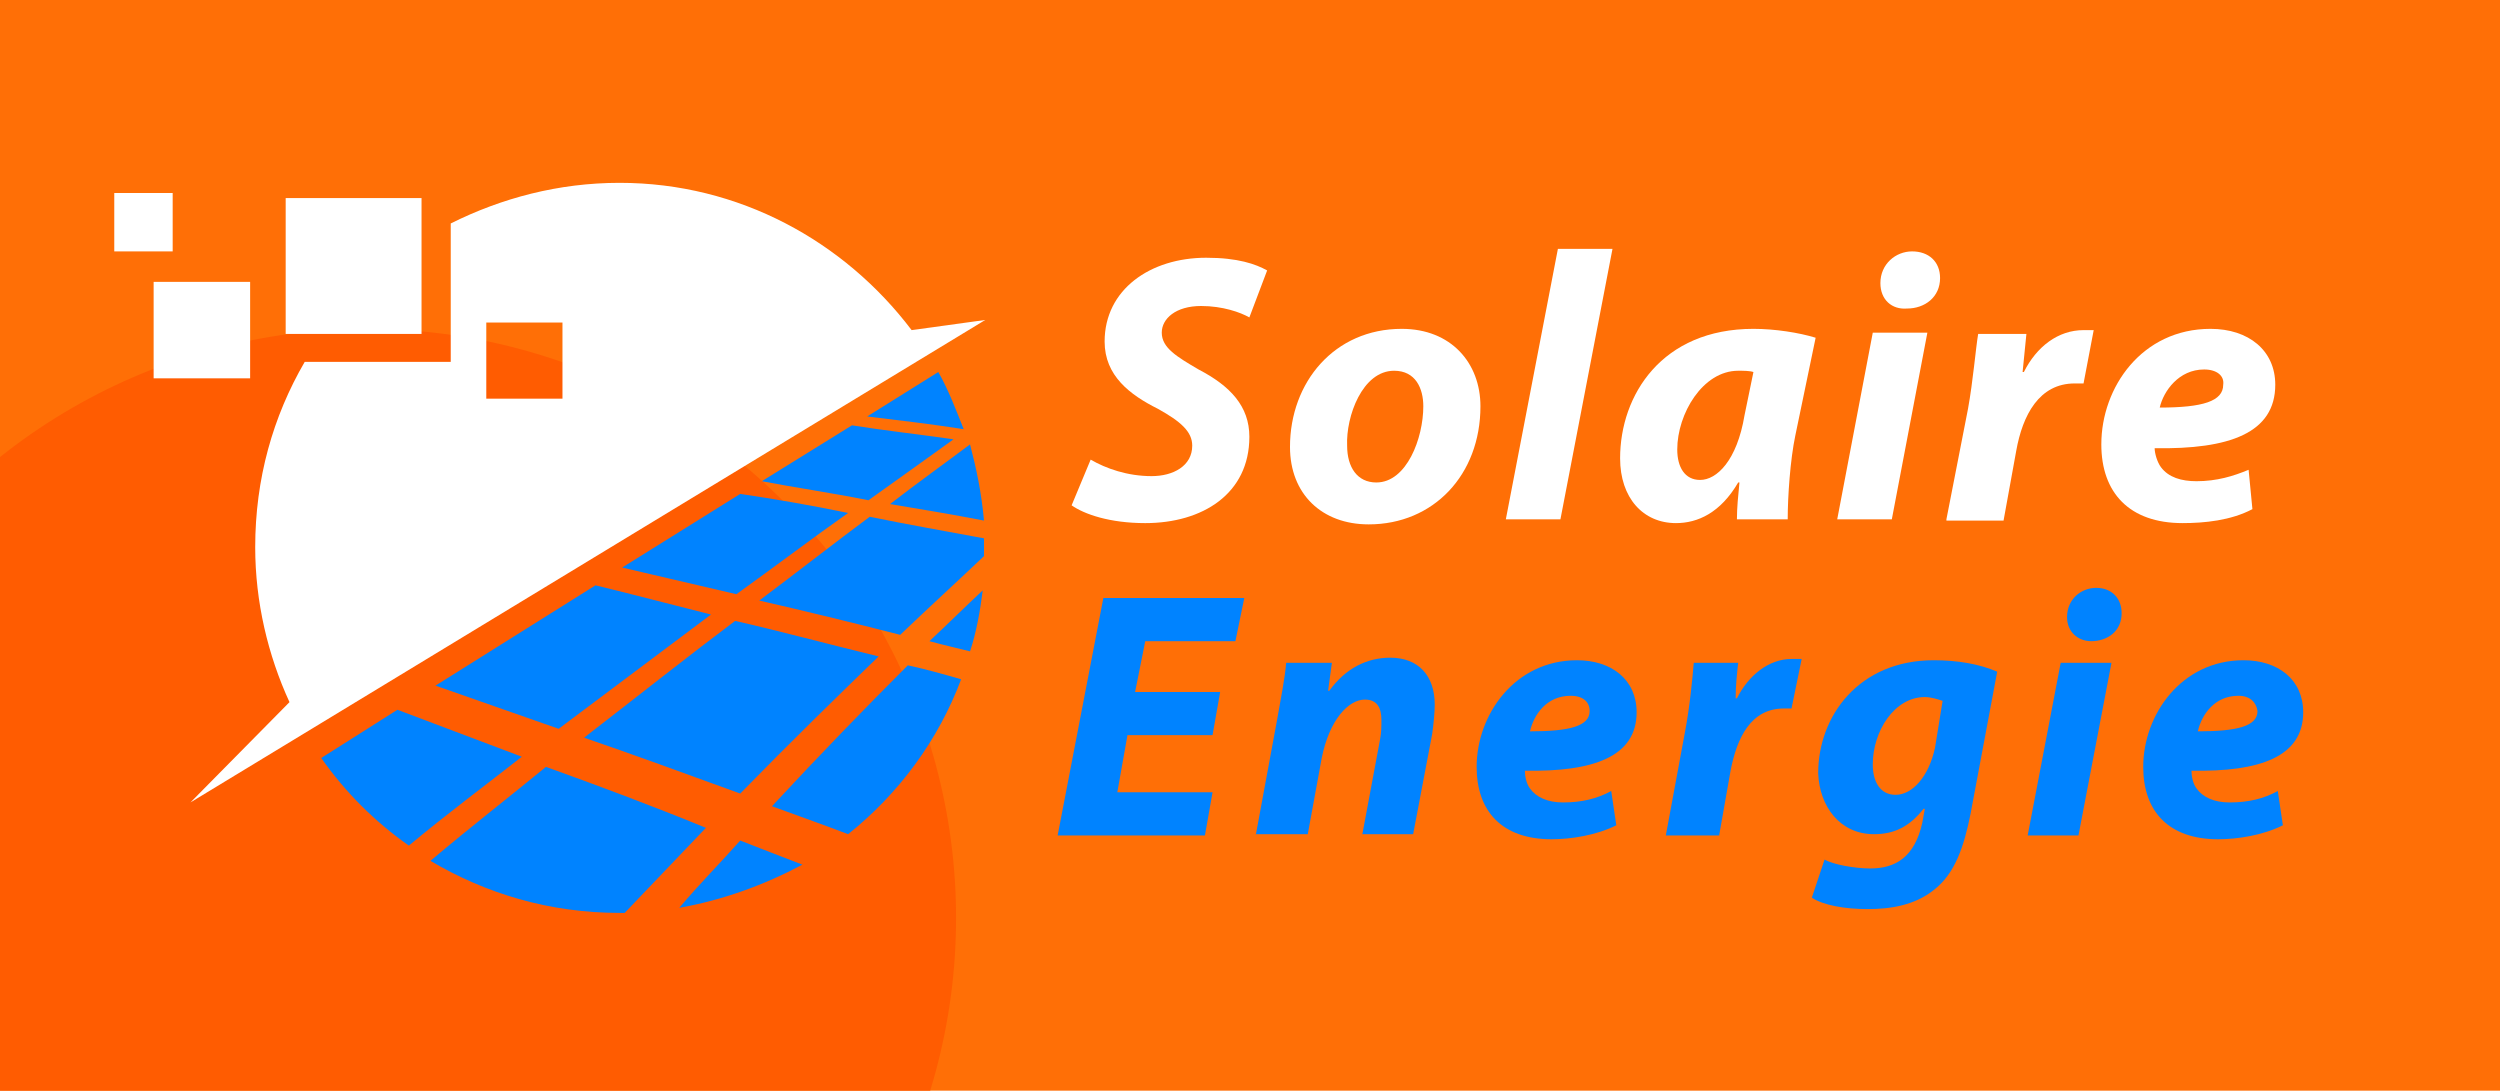 <?xml version="1.0" encoding="utf-8"?>
<!-- Generator: Adobe Illustrator 24.1.0, SVG Export Plug-In . SVG Version: 6.00 Build 0)  -->
<svg version="1.1" id="Layer_1" xmlns="http://www.w3.org/2000/svg" xmlns:xlink="http://www.w3.org/1999/xlink" x="0px" y="0px"
	 width="196.9px" height="85.9px" viewBox="0 0 196.9 85.9" style="enable-background:new 0 0 196.9 85.9;" xml:space="preserve">
<style type="text/css">
	.st0{fill:#FF6F06;}
	.st1{fill:#FF5C01;}
	.st2{enable-background:new    ;}
	.st3{fill:#FFFFFF;}
	.st4{fill:#0083FF;}
	.st5{fill-rule:evenodd;clip-rule:evenodd;fill:#FFFFFF;}
	.st6{fill-rule:evenodd;clip-rule:evenodd;fill:#0083FF;}
</style>
<rect x="-6.6" y="-3.3" class="st0" width="217.1" height="96.1"/>
<circle class="st1" cx="28.9" cy="72.3" r="46.4"/>
<g>
	<g class="st2">
		<path class="st3" d="M85.9,36.2c1.2,0.7,2.9,1.3,4.8,1.3c1.7,0,3.2-0.8,3.2-2.4c0-1.1-0.9-1.9-2.7-2.9C89,31.1,87,29.6,87,26.9
			c0-4.1,3.6-6.6,8-6.6c2.5,0,3.9,0.5,4.8,1L98.4,25c-0.7-0.4-2.1-0.9-3.8-0.9c-2,0-3.1,1-3.1,2.1c0,1.2,1.2,1.9,2.9,2.9
			c2.5,1.3,4,2.9,4,5.3c0,4.5-3.7,6.8-8.2,6.8c-2.8,0-4.8-0.7-5.8-1.4L85.9,36.2z"/>
		<path class="st3" d="M116.6,32c0,5.4-3.7,9.3-8.8,9.3c-3.7,0-6.2-2.4-6.2-6.1c0-5.1,3.5-9.3,8.8-9.3
			C114.3,25.9,116.6,28.6,116.6,32z M106.1,35.1c0,1.7,0.8,2.9,2.3,2.9c2.4,0,3.7-3.5,3.7-6c0-1.4-0.6-2.8-2.3-2.8
			C107.3,29.2,106,32.8,106.1,35.1z"/>
		<path class="st3" d="M118.6,40.9l4.1-21.3h4.3l-4.1,21.3H118.6z"/>
		<path class="st3" d="M136.8,40.9c0-0.9,0.1-1.9,0.2-2.9h-0.1c-1.4,2.4-3.2,3.2-4.9,3.2c-2.6,0-4.4-2-4.4-5.1
			c0-5,3.3-10.2,10.5-10.2c1.7,0,3.6,0.3,4.9,0.7l-1.6,7.7c-0.4,1.9-0.6,4.8-0.6,6.6H136.8z M138.1,29.3c-0.3-0.1-0.8-0.1-1.2-0.1
			c-2.8,0-4.8,3.4-4.8,6.2c0,1.4,0.6,2.4,1.8,2.4c1.3,0,2.9-1.5,3.5-5.1L138.1,29.3z"/>
		<path class="st3" d="M144.7,40.9l2.8-14.7h4.3L149,40.9H144.7z M148.1,22.3c0-1.5,1.2-2.5,2.5-2.5c1.3,0,2.2,0.8,2.2,2.1
			c0,1.5-1.2,2.4-2.6,2.4C149,24.4,148.1,23.6,148.1,22.3z"/>
		<path class="st3" d="M153.3,40.9l1.7-8.7c0.4-2.2,0.6-4.7,0.8-5.9h3.8c-0.1,1-0.2,2-0.3,3h0.1c1-2,2.7-3.3,4.7-3.3
			c0.3,0,0.5,0,0.8,0l-0.8,4.2c-0.2,0-0.5,0-0.7,0c-2.8,0-4.1,2.5-4.6,5.3l-1,5.5H153.3z"/>
		<path class="st3" d="M177.4,40.1c-1.7,0.9-3.8,1.1-5.5,1.1c-4.2,0-6.4-2.4-6.4-6.2c0-4.5,3.2-9.1,8.6-9.1c3,0,5.1,1.7,5.1,4.4
			c0,3.8-3.6,5.1-9.5,5c0,0.4,0.2,1.1,0.5,1.5c0.6,0.8,1.6,1.1,2.8,1.1c1.6,0,2.9-0.4,4.1-0.9L177.4,40.1z M173.6,29.1
			c-2,0-3.2,1.7-3.5,3c3.4,0,5-0.5,5-1.8C175.2,29.6,174.6,29.1,173.6,29.1z"/>
	</g>
	<g class="st2">
		<path class="st4" d="M95.5,57.9h-6.7L88,62.4h7.5l-0.6,3.4H83.3l3.6-18.7h11.1l-0.7,3.4h-7.1l-0.8,4h6.7L95.5,57.9z"/>
		<path class="st4" d="M98.9,65.8l1.7-9.2c0.3-1.7,0.6-3.2,0.7-4.4h3.6l-0.3,2.2h0.1c1.3-1.8,3-2.6,4.8-2.6c2.2,0,3.5,1.4,3.5,3.7
			c0,0.6-0.1,1.6-0.2,2.3l-1.5,7.9h-4l1.4-7.5c0.1-0.5,0.1-1,0.1-1.5c0-0.9-0.3-1.6-1.3-1.6c-1.3,0-2.8,1.6-3.4,4.6l-1.1,6H98.9z"/>
		<path class="st4" d="M127.3,65c-1.6,0.8-3.6,1.1-5.1,1.1c-3.9,0-5.9-2.2-5.9-5.7c0-4.1,3-8.4,7.9-8.4c2.7,0,4.7,1.5,4.7,4.1
			c0,3.5-3.4,4.7-8.8,4.6c0,0.4,0.1,1,0.4,1.4c0.5,0.7,1.4,1.1,2.6,1.1c1.5,0,2.7-0.3,3.8-0.9L127.3,65z M123.7,54.8
			c-1.9,0-2.9,1.5-3.2,2.8c3.1,0,4.7-0.4,4.7-1.6C125.2,55.3,124.7,54.8,123.7,54.8z"/>
		<path class="st4" d="M131.2,65.8l1.5-8.1c0.4-2.1,0.6-4.3,0.7-5.5h3.5c-0.1,0.9-0.2,1.8-0.2,2.8h0.1c0.9-1.8,2.5-3.1,4.3-3.1
			c0.3,0,0.5,0,0.8,0l-0.8,3.9c-0.2,0-0.4,0-0.6,0c-2.6,0-3.7,2.3-4.2,4.9l-0.9,5.1H131.2z"/>
		<path class="st4" d="M143.7,67.7c0.7,0.4,2.4,0.7,3.6,0.7c2,0,3.5-0.9,4.1-3.6l0.2-1.1h-0.1c-1.1,1.4-2.3,2-3.9,2
			c-2.7,0-4.3-2.2-4.4-4.8c0-4.5,3.2-8.9,9.1-8.9c1.9,0,3.6,0.3,5,0.9l-2.1,11.2c-0.5,2.5-1.2,4.7-2.9,6c-1.5,1.2-3.4,1.5-5.2,1.5
			c-1.8,0-3.5-0.3-4.4-0.9L143.7,67.7z M153,55.2c-0.3-0.1-0.9-0.3-1.4-0.3c-2.4,0-4.1,2.7-4.1,5.3c0,1.4,0.6,2.4,1.8,2.4
			c1.3,0,2.6-1.4,3.1-3.7L153,55.2z"/>
		<path class="st4" d="M159.7,65.8l2.6-13.6h4l-2.6,13.6H159.7z M162.8,48.6c0-1.4,1.1-2.3,2.3-2.3c1.2,0,2,0.8,2,2
			c0,1.4-1.1,2.2-2.4,2.2C163.7,50.5,162.8,49.8,162.8,48.6z"/>
		<path class="st4" d="M179.8,65c-1.6,0.8-3.6,1.1-5.1,1.1c-3.9,0-5.9-2.2-5.9-5.7c0-4.1,3-8.4,7.9-8.4c2.7,0,4.7,1.5,4.7,4.1
			c0,3.5-3.4,4.7-8.8,4.6c0,0.4,0.1,1,0.4,1.4c0.5,0.7,1.4,1.1,2.6,1.1c1.5,0,2.7-0.3,3.8-0.9L179.8,65z M176.3,54.8
			c-1.9,0-2.9,1.5-3.2,2.8c3.1,0,4.7-0.4,4.7-1.6C177.7,55.3,177.2,54.8,176.3,54.8z"/>
	</g>
</g>
<g>
	<path class="st5" d="M71.8,26c-5.3-7-13.6-11.6-23-11.6c-4.8,0-9.3,1.2-13.3,3.2v10.9H24c-2.5,4.3-3.9,9.2-3.9,14.6
		c0,4.3,1,8.5,2.7,12.2L15,63.2l62.6-38L71.8,26L71.8,26z M9,15.2h4.6v4.6H9V15.2L9,15.2z M22.5,15.6h10.7v10.7H22.5V15.6L22.5,15.6
		z M12.1,22.2h7.6v7.6h-7.6V22.2L12.1,22.2z M38.3,25.4h6v6h-6V25.4z"/>
	<path class="st6" d="M41.1,59.6l-9.8-3.7l-6,3.8c1.9,2.7,4.2,5,6.9,6.9C35.2,64.1,38.3,61.8,41.1,59.6L41.1,59.6z M73.2,50.5
		c1.1,0.3,2,0.5,3.2,0.8c0.5-1.5,0.8-3.2,1-4.8C76,47.8,74.7,49.1,73.2,50.5L73.2,50.5z M60.8,63.5c1.9,0.7,3.9,1.4,6,2.2
		c4-3.2,7.1-7.4,8.9-12.2c-1.4-0.4-2.8-0.8-4.2-1.1C68.2,55.7,64.7,59.3,60.8,63.5L60.8,63.5z M58.3,66.2c-1.5,1.7-3.2,3.4-4.8,5.3
		c3.4-0.6,6.7-1.8,9.7-3.4C61.4,67.4,59.8,66.8,58.3,66.2L58.3,66.2z M55.6,65.2c-2,2.1-4.1,4.3-6.4,6.7c-0.1,0-0.3,0-0.4,0
		c-5.5,0-10.5-1.5-14.9-4.1c3.2-2.7,6.3-5.1,9.1-7.4C46.9,61.8,51.2,63.4,55.6,65.2L55.6,65.2z M69.2,51.7
		c-3.3,3.2-6.9,6.7-10.9,10.8c-4.4-1.6-8.5-3.1-12.3-4.4c4.4-3.4,8.3-6.5,11.9-9.2C61.4,49.7,65.1,50.7,69.2,51.7L69.2,51.7z
		 M77.5,42.4c0,0.3,0,0.5,0,0.8c0,0.2,0,0.4,0,0.6c-2,1.9-4.3,4-6.6,6.2c-3.9-1-7.6-1.9-11.1-2.7c3.2-2.4,6-4.6,8.7-6.6
		C71.4,41.3,74.3,41.8,77.5,42.4L77.5,42.4z M76.4,35c-2,1.5-4.1,3-6.3,4.7c2.4,0.4,4.8,0.8,7.4,1.3C77.3,38.8,76.9,36.9,76.4,35
		L76.4,35z M68.3,32.8c2.5,0.3,5,0.6,7.6,1c-0.6-1.5-1.2-3.1-2-4.5L68.3,32.8L68.3,32.8z M60,37.9l7.1-4.4c2.5,0.4,5.2,0.7,8,1.1
		c-2.1,1.5-4.3,3.1-6.7,4.8C65.4,38.8,62.6,38.4,60,37.9L60,37.9z M49,44.7l9,2.1c3.2-2.3,6.1-4.5,8.8-6.4c-2.9-0.6-5.8-1.1-8.5-1.5
		L49,44.7L49,44.7z M34.3,54l12.6-7.9c2.9,0.7,5.9,1.5,9.1,2.3c-3.6,2.7-7.6,5.7-12,9L34.3,54z"/>
</g>
</svg>
